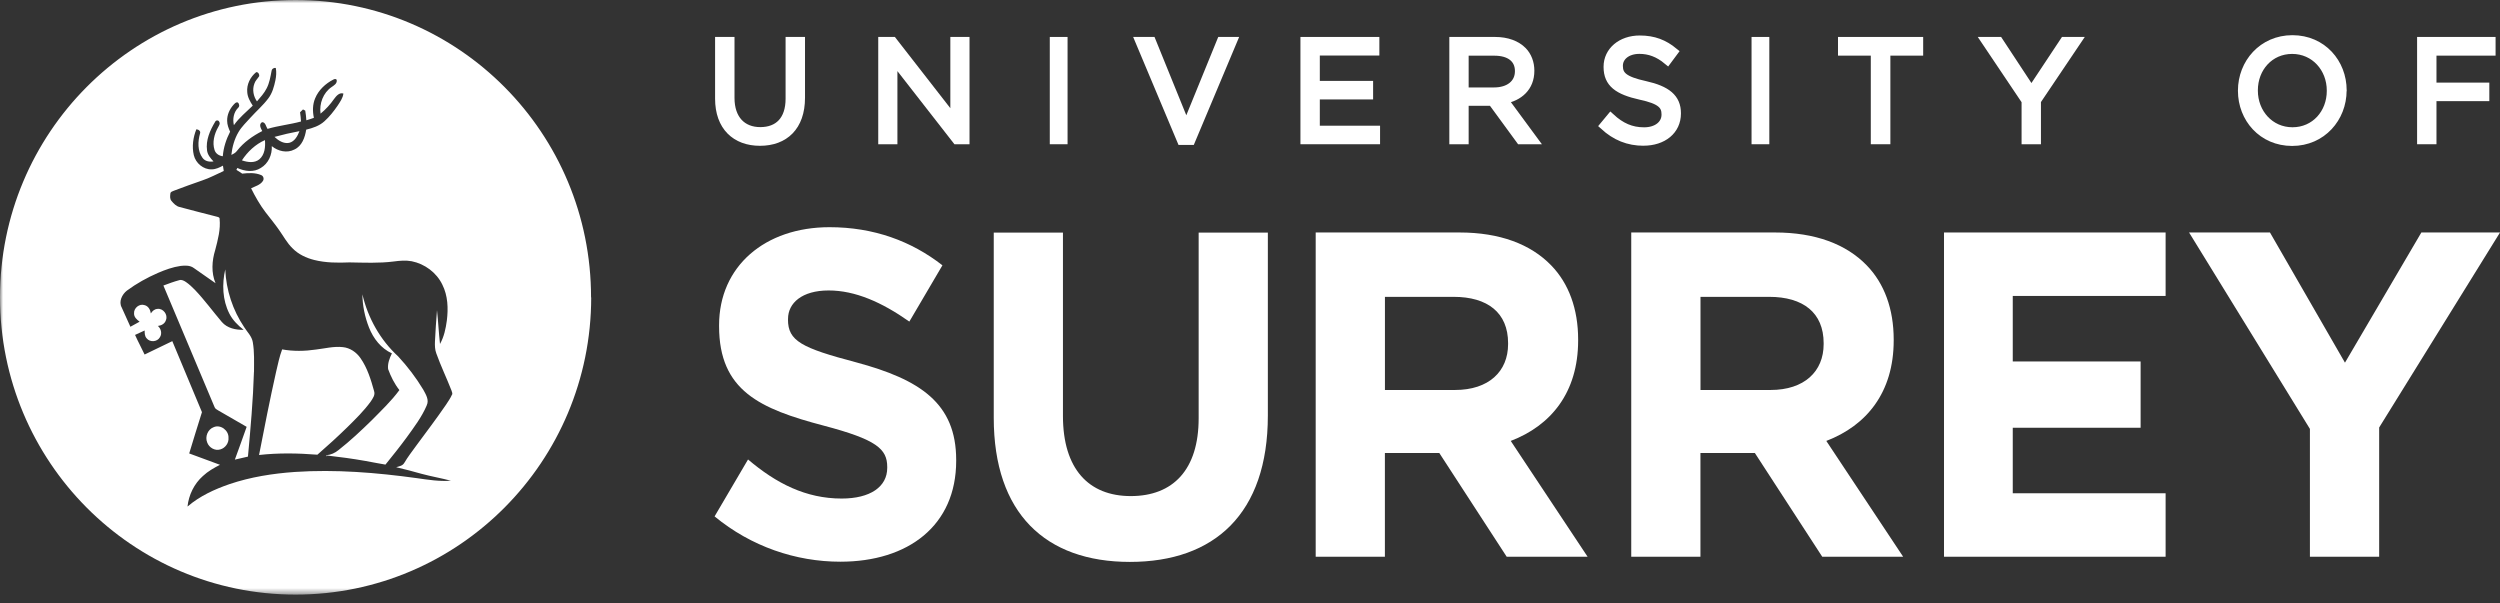 <svg width="406" height="98" viewBox="0 0 406 98" fill="none" xmlns="http://www.w3.org/2000/svg">
<rect x="0" y="0" width="406" height="98" fill="#333333" stroke="none"/>
<g clip-path="url(#clip0_736_397)">
<mask id="mask0_736_397" style="mask-type:luminance" maskUnits="userSpaceOnUse" x="0" y="0" width="406" height="97">
<path d="M406 0H0V96.563H406V0Z" fill="white"/>
</mask>
<g mask="url(#mask0_736_397)">
<path d="M48.631 21.299C47.267 21.552 45.919 21.862 44.579 22.23C45.204 22.826 46.048 23.373 46.95 23.201C47.851 22.989 48.322 22.099 48.631 21.299ZM39.293 26.044C40.194 26.354 41.315 26.525 42.11 25.88C43.012 25.129 43.117 23.847 43.028 22.752C41.485 23.43 40.202 24.639 39.285 26.044M33.649 71.859C33.942 72.692 34.916 73.263 35.777 72.986C36.589 72.765 37.19 71.932 37.108 71.083C37.157 69.898 35.817 68.886 34.713 69.368C33.747 69.711 33.26 70.919 33.649 71.859ZM41.25 60.392C41.25 58.784 41.331 57.167 41.055 55.574C40.9 54.619 40.17 53.941 39.674 53.157C37.799 50.388 36.719 47.097 36.581 43.749C36.037 46.117 36.126 48.73 37.246 50.927C37.782 51.989 38.635 52.838 39.561 53.557C38.294 53.598 36.897 53.304 36.028 52.291C34.559 50.568 33.227 48.722 31.66 47.081C31.205 46.615 30.734 46.166 30.198 45.799C29.89 45.594 29.516 45.382 29.126 45.496C28.241 45.733 27.389 46.052 26.536 46.37C29.297 52.953 32.074 59.535 34.843 66.109C34.932 66.371 35.184 66.501 35.403 66.632C36.962 67.514 38.497 68.437 40.056 69.319C39.439 71.099 38.781 72.863 38.14 74.643C38.846 74.464 39.553 74.308 40.267 74.153C40.689 69.572 41.103 64.982 41.242 60.376M60.762 63.545C60.242 61.675 59.666 59.764 58.545 58.163C57.888 57.208 56.848 56.489 55.679 56.374C54.209 56.211 52.756 56.595 51.31 56.767C49.491 57.036 47.632 57.069 45.821 56.742C45.375 57.918 45.131 59.167 44.839 60.384C43.832 64.868 42.947 69.384 42.07 73.892C45.22 73.533 48.395 73.598 51.546 73.843C53.21 72.389 54.843 70.911 56.418 69.368C57.749 68.053 59.105 66.73 60.21 65.203C60.526 64.713 60.965 64.157 60.754 63.537M69.296 65.832C69.734 64.95 69.15 64.043 68.736 63.275C67.575 61.348 66.194 59.535 64.668 57.885C61.761 55.223 59.747 51.638 58.854 47.8C58.87 49.637 59.252 51.474 59.926 53.19C60.624 54.97 61.883 56.587 63.645 57.387C63.263 58.163 62.922 59.053 63.027 59.935C63.474 61.152 64.059 62.336 64.863 63.349C63.547 65.137 61.923 66.673 60.372 68.249C58.643 69.939 56.873 71.605 54.964 73.1C54.404 73.557 53.73 73.868 53.007 73.925V74.145L53.097 73.974C55.184 74.21 57.262 74.488 59.333 74.856C60.429 75.035 61.501 75.288 62.597 75.452C63.766 74.006 64.927 72.561 66.024 71.066C67.225 69.4 68.492 67.734 69.304 65.832M73.413 64.067C73.169 64.656 72.78 65.178 72.439 65.717C70.888 67.987 69.223 70.168 67.599 72.373C66.925 73.304 66.219 74.21 65.634 75.207C65.358 75.656 64.798 75.738 64.335 75.876C65.731 76.195 67.104 76.571 68.484 76.954C70.051 77.379 71.651 77.649 73.226 78.065C71.367 78.212 69.507 77.91 67.672 77.649C61.127 76.75 54.501 76.203 47.9 76.644C44.303 76.897 40.697 77.461 37.271 78.621C34.835 79.462 32.431 80.564 30.45 82.263C30.653 80.376 31.53 78.563 32.951 77.306C33.763 76.538 34.745 75.991 35.728 75.484C34.055 74.88 32.391 74.26 30.726 73.639C31.4 71.401 32.098 69.163 32.797 66.934C31.197 63.087 29.581 59.249 27.982 55.403C26.471 56.105 24.993 56.873 23.483 57.575C22.98 56.505 22.411 55.468 21.932 54.39C22.452 54.145 22.971 53.916 23.491 53.671C23.491 54.104 23.491 54.594 23.808 54.937C24.344 55.623 25.529 55.541 25.96 54.782C26.358 54.194 26.163 53.386 25.643 52.936C26.203 52.871 26.78 52.569 26.95 51.981C27.316 51.091 26.471 50.013 25.529 50.168C25.075 50.209 24.725 50.527 24.498 50.903C24.417 50.315 24.092 49.711 23.483 49.555C22.647 49.261 21.713 50.021 21.77 50.895C21.745 51.499 22.233 51.916 22.671 52.242C22.176 52.52 21.68 52.806 21.177 53.067C20.714 52.014 20.235 50.976 19.764 49.931C19.236 48.984 19.829 47.8 20.609 47.195C22.168 46.044 23.873 45.096 25.651 44.321C26.837 43.814 28.055 43.365 29.338 43.185C30.052 43.104 30.856 43.071 31.465 43.52C32.642 44.345 33.82 45.17 35.005 45.995C34.283 44.288 34.413 42.344 34.949 40.605C35.379 38.955 35.842 37.256 35.663 35.541C35.687 35.28 35.403 35.247 35.216 35.19C33.203 34.684 31.189 34.153 29.183 33.622C28.615 33.5 28.209 33.059 27.852 32.634C27.551 32.299 27.624 31.809 27.673 31.401C27.714 31.14 28.006 31.074 28.209 30.984C29.76 30.413 31.303 29.817 32.87 29.294C34.072 28.894 35.184 28.281 36.337 27.767C36.288 27.481 36.248 27.187 36.207 26.901C35.647 27.203 35.046 27.497 34.388 27.505C33.032 27.554 31.782 26.501 31.473 25.194C31.148 23.798 31.359 22.311 31.887 20.997C32.228 21.013 32.626 21.282 32.488 21.674C32.115 22.973 32.058 24.508 32.894 25.643C33.3 26.207 34.031 26.321 34.672 26.215C34.201 25.709 33.714 25.153 33.625 24.435C33.389 22.777 34.104 21.168 34.94 19.78C35.046 19.502 35.492 19.469 35.598 19.771C35.809 20.074 35.557 20.4 35.419 20.67C34.802 21.764 34.445 23.128 34.843 24.361C35.022 24.957 35.59 25.308 36.183 25.374C36.288 23.977 36.735 22.622 37.368 21.389C37.117 20.825 36.889 20.245 36.889 19.616C36.865 18.653 37.287 17.722 37.928 17.011C38.123 16.823 38.318 16.529 38.627 16.652C38.87 16.856 38.944 17.289 38.676 17.501C37.945 18.228 37.75 19.339 37.985 20.327C38.83 19.11 39.999 18.187 41.047 17.158C40.616 16.497 40.202 15.778 40.153 14.961C40.032 13.72 40.657 12.479 41.607 11.719C41.948 11.687 42.127 12.054 42.102 12.356C41.842 12.773 41.453 13.107 41.306 13.598C40.949 14.553 41.152 15.639 41.729 16.464C42.305 15.794 42.914 15.133 43.312 14.332C43.759 13.467 43.913 12.495 44.1 11.54C44.148 11.188 44.441 10.976 44.79 11.041C44.912 11.703 44.863 12.381 44.725 13.042C44.506 14.079 44.221 15.133 43.564 15.99C42.711 17.125 41.623 18.056 40.673 19.11C40.007 19.861 39.26 20.555 38.749 21.421C38.075 22.548 37.717 23.847 37.571 25.153C37.928 24.99 38.278 24.802 38.505 24.476C39.585 23.095 41.047 22.075 42.589 21.282C42.362 20.841 41.98 20.204 42.549 19.845C43.117 19.812 43.19 20.555 43.442 20.931C45.228 20.4 47.088 20.221 48.882 19.731C48.858 19.233 48.801 18.734 48.728 18.236C48.882 18.073 49.045 17.918 49.207 17.771L49.573 17.967C49.662 18.481 49.719 19.004 49.751 19.535C50.165 19.42 50.571 19.282 50.977 19.134C50.75 18.081 50.758 16.962 51.18 15.966C51.733 14.618 52.861 13.573 54.136 12.92C54.331 12.797 54.696 12.773 54.688 13.083C54.721 13.598 54.217 13.883 53.852 14.136C52.48 15.068 51.83 16.831 52.057 18.457C52.902 17.771 53.641 16.954 54.258 16.064C54.615 15.59 55.094 14.986 55.768 15.19C55.679 15.941 55.216 16.562 54.818 17.174C54.193 18.081 53.511 18.955 52.691 19.69C51.871 20.441 50.791 20.8 49.727 21.054C49.532 22.311 49.045 23.716 47.811 24.279C46.617 24.908 45.147 24.565 44.14 23.732C44.213 25.129 43.58 26.558 42.354 27.277C41.209 28.02 39.731 27.832 38.546 27.277L38.391 27.587C38.716 27.775 39.025 27.979 39.333 28.2C40.356 28.085 41.453 28.02 42.419 28.436C42.792 28.583 42.922 29.073 42.687 29.4C42.257 30.053 41.444 30.249 40.779 30.576C41.453 31.94 42.208 33.263 43.125 34.471C43.856 35.427 44.627 36.35 45.318 37.346C46.04 38.351 46.617 39.478 47.518 40.335C48.468 41.307 49.735 41.895 51.042 42.222C52.902 42.687 54.843 42.695 56.751 42.614C59.146 42.654 61.55 42.769 63.929 42.467C64.895 42.336 65.886 42.246 66.86 42.426C68.971 42.85 70.896 44.263 71.838 46.231C72.739 48.02 72.812 50.086 72.568 52.046C72.39 53.361 72.114 54.692 71.456 55.86C71.253 54.031 71.164 52.193 70.969 50.372C70.831 52.079 70.717 53.786 70.636 55.492C70.612 56.13 70.628 56.783 70.855 57.387C71.586 59.437 72.536 61.397 73.324 63.422C73.389 63.651 73.527 63.896 73.413 64.133M95.987 48.322C96.011 21.617 74.517 0 48.005 0C21.494 0 0 21.617 0 48.281C0 74.945 21.494 96.563 48.005 96.563C74.517 96.563 96.011 74.945 96.011 48.281" fill="white"/>
<path d="M123.419 22.998C127.398 22.998 130.053 20.564 130.053 15.884V6.681H128.259V16.023C128.259 19.535 126.399 21.323 123.468 21.323C120.537 21.323 118.604 19.372 118.604 15.909V6.681H116.81V16.023C116.81 20.564 119.489 22.998 123.419 22.998Z" fill="white"/>
<path d="M123.419 22.998C127.398 22.998 130.053 20.564 130.053 15.884V6.681H128.259V16.023C128.259 19.535 126.399 21.323 123.468 21.323C120.537 21.323 118.604 19.372 118.604 15.909V6.681H116.81V16.023C116.81 20.564 119.489 22.998 123.419 22.998Z" stroke="white" stroke-width="1.36"/>
</g>
<path d="M143.306 22.744H145.06V9.572L155.331 22.744H156.769V6.681H155.015V19.551L144.995 6.681H143.306V22.744Z" fill="white"/>
<path d="M143.306 22.744H145.06V9.572L155.331 22.744H156.769V6.681H155.015V19.551L144.995 6.681H143.306V22.744Z" stroke="white" stroke-width="1.36"/>
<path d="M172.692 6.681H171.165V22.744H172.692V6.681Z" fill="white"/>
<path d="M172.692 6.681H171.165V22.744H172.692V6.681Z" stroke="white" stroke-width="1.36"/>
<path d="M191.843 22.859H193.419L200.215 6.681H198.299L192.655 20.523L187.036 6.681H185.047L191.843 22.859Z" fill="white"/>
<path d="M191.843 22.859H193.419L200.215 6.681H198.299L192.655 20.523L187.036 6.681H185.047L191.843 22.859Z" stroke="white" stroke-width="1.36"/>
<path d="M211.871 22.744H223.442V21.095H213.657V15.468H222.313V13.818H213.657V8.338H223.328V6.681H211.871V22.744Z" fill="white"/>
<path d="M211.871 22.744H223.442V21.095H213.657V15.468H222.313V13.818H213.657V8.338H223.328V6.681H211.871V22.744Z" stroke="white" stroke-width="1.36"/>
<mask id="mask1_736_397" style="mask-type:luminance" maskUnits="userSpaceOnUse" x="0" y="0" width="406" height="97">
<path d="M406 0H0V96.563H406V0Z" fill="white"/>
</mask>
<g mask="url(#mask1_736_397)">
<path d="M246.704 11.573C246.704 13.639 245.015 14.88 242.66 14.88H237.829V8.363H242.685C245.226 8.363 246.704 9.556 246.704 11.532V11.581V11.573ZM248.499 11.507V11.458C248.499 10.201 248.052 9.074 247.289 8.29C246.298 7.277 244.747 6.681 242.815 6.681H236.051V22.745H237.829V16.505H242.319L246.883 22.745H249.059L244.228 16.187C246.696 15.729 248.499 14.17 248.499 11.507Z" fill="white"/>
<path d="M246.704 11.573C246.704 13.639 245.015 14.88 242.66 14.88H237.829V8.363H242.685C245.226 8.363 246.704 9.556 246.704 11.532V11.581V11.573ZM248.499 11.507V11.458C248.499 10.201 248.052 9.074 247.289 8.29C246.298 7.277 244.747 6.681 242.815 6.681H236.051V22.745H237.829V16.505H242.319L246.883 22.745H249.059L244.228 16.187C246.696 15.729 248.499 14.17 248.499 11.507Z" stroke="white" stroke-width="1.36"/>
<path d="M266.914 22.982C270.048 22.982 272.305 21.193 272.305 18.433V18.384C272.305 15.925 270.681 14.619 267.165 13.835C263.69 13.075 262.878 12.226 262.878 10.715V10.666C262.878 9.221 264.185 8.069 266.24 8.069C267.864 8.069 269.325 8.6 270.795 9.817L271.834 8.42C270.235 7.114 268.586 6.444 266.289 6.444C263.292 6.444 261.1 8.306 261.1 10.829V10.879C261.1 13.516 262.773 14.709 266.402 15.517C269.715 16.228 270.511 17.077 270.511 18.572V18.62C270.511 20.205 269.114 21.356 266.995 21.356C264.876 21.356 263.227 20.597 261.579 19.086L260.475 20.417C262.367 22.14 264.421 22.99 266.93 22.99" fill="white"/>
<path d="M266.914 22.982C270.048 22.982 272.305 21.193 272.305 18.433V18.384C272.305 15.925 270.681 14.619 267.165 13.835C263.69 13.075 262.878 12.226 262.878 10.715V10.666C262.878 9.221 264.185 8.069 266.24 8.069C267.864 8.069 269.325 8.6 270.795 9.817L271.834 8.42C270.235 7.114 268.586 6.444 266.289 6.444C263.292 6.444 261.1 8.306 261.1 10.829V10.879C261.1 13.516 262.773 14.709 266.402 15.517C269.715 16.228 270.511 17.077 270.511 18.572V18.62C270.511 20.205 269.114 21.356 266.995 21.356C264.876 21.356 263.227 20.597 261.579 19.086L260.475 20.417C262.367 22.14 264.421 22.99 266.93 22.99L266.914 22.982Z" stroke="white" stroke-width="1.36"/>
</g>
<path d="M286.657 6.681H285.131V22.744H286.657V6.681Z" fill="white"/>
<path d="M286.657 6.681H285.131V22.744H286.657V6.681Z" stroke="white" stroke-width="1.36"/>
<path d="M304.498 22.744H306.316V8.355H311.643V6.681H299.171V8.355H304.498V22.744Z" fill="white"/>
<path d="M304.498 22.744H306.316V8.355H311.643V6.681H299.171V8.355H304.498V22.744Z" stroke="white" stroke-width="1.36"/>
<path d="M328.984 22.744H330.771V16.366L337.291 6.681H335.229L329.902 14.717L324.616 6.681H322.464L328.984 16.391V22.744Z" fill="white"/>
<path d="M328.984 22.744H330.771V16.366L337.291 6.681H335.229L329.902 14.717L324.616 6.681H322.464L328.984 16.391V22.744Z" stroke="white" stroke-width="1.36"/>
<mask id="mask2_736_397" style="mask-type:luminance" maskUnits="userSpaceOnUse" x="0" y="0" width="406" height="97">
<path d="M406 0H0V96.563H406V0Z" fill="white"/>
</mask>
<g mask="url(#mask2_736_397)">
<path d="M378.55 14.756C378.55 18.407 375.952 21.347 372.298 21.347C368.644 21.347 365.997 18.366 365.997 14.715V14.666C365.997 11.016 368.595 8.076 372.249 8.076C375.903 8.076 378.55 11.057 378.55 14.707V14.756ZM380.418 14.707C380.418 14.707 380.442 14.683 380.418 14.658C380.418 10.224 377.154 6.393 372.29 6.393C367.426 6.393 364.121 10.273 364.121 14.707V14.756C364.121 19.191 367.385 23.021 372.241 23.021C377.097 23.021 380.41 19.142 380.41 14.707" fill="white"/>
<path d="M378.55 14.756C378.55 18.407 375.952 21.347 372.298 21.347C368.644 21.347 365.997 18.366 365.997 14.715V14.666C365.997 11.016 368.595 8.076 372.249 8.076C375.903 8.076 378.55 11.057 378.55 14.707V14.756ZM380.418 14.707C380.418 14.707 380.442 14.683 380.418 14.658C380.418 10.224 377.154 6.393 372.29 6.393C367.426 6.393 364.121 10.273 364.121 14.707V14.756C364.121 19.191 367.385 23.021 372.241 23.021C377.097 23.021 380.41 19.142 380.41 14.707H380.418Z" stroke="white" stroke-width="1.36"/>
</g>
<path d="M393.218 22.744H395.004V15.746H403.587V14.096H395.004V8.355H404.602V6.681H393.218V22.744Z" fill="white"/>
<mask id="mask3_736_397" style="mask-type:luminance" maskUnits="userSpaceOnUse" x="0" y="0" width="406" height="97">
<path d="M406 0H0V96.563H406V0Z" fill="white"/>
</mask>
<g mask="url(#mask3_736_397)">
<path d="M393.217 22.744H395.003V15.745H403.586V14.096H395.003V8.355H404.601V6.68H393.217V22.744Z" stroke="white" stroke-width="1.36"/>
<path d="M161.385 67.857V37.771H172.623V67.555C172.623 76.13 176.78 80.564 183.642 80.564C190.503 80.564 194.661 76.277 194.661 67.93V37.771H205.899V67.481C205.899 83.431 197.218 91.254 183.496 91.254C169.773 91.254 161.385 83.357 161.385 67.857Z" fill="white"/>
</g>
<path d="M393.229 37.755L380.822 58.898L368.642 37.755H355.504L375.13 69.654V90.413H386.376V69.425L406.002 37.755H393.229Z" fill="white"/>
<mask id="mask4_736_397" style="mask-type:luminance" maskUnits="userSpaceOnUse" x="0" y="0" width="406" height="97">
<path d="M406 0H0V96.563H406V0Z" fill="white"/>
</mask>
<g mask="url(#mask4_736_397)">
<path d="M236.298 63.333C241.771 63.333 244.914 60.328 244.914 55.885V55.73C244.914 50.764 241.56 48.208 236.079 48.208H224.914V63.333H236.298ZM213.676 37.755H237.029C243.525 37.755 248.56 39.633 251.913 43.096C254.763 46.028 256.29 50.168 256.29 55.134V55.281C256.29 63.782 251.84 69.123 245.344 71.606L257.825 90.413H244.686L233.741 73.566H224.906V90.413H213.668V37.755H213.676Z" fill="white"/>
<path d="M287.544 63.333C293.017 63.333 296.16 60.328 296.16 55.885V55.73C296.16 50.764 292.806 48.208 287.325 48.208H276.16V63.333H287.544ZM264.922 37.755H288.275C294.771 37.755 299.806 39.633 303.159 43.096C306.009 46.028 307.536 50.168 307.536 55.134V55.281C307.536 63.782 303.086 69.123 296.59 71.606L309.071 90.413H295.932L284.987 73.566H276.152V90.413H264.914V37.755H264.922Z" fill="white"/>
<path d="M127.976 51.931V51.776C127.976 49.212 130.25 47.17 134.57 47.17C138.889 47.17 143.209 49.081 147.675 52.225L147.992 51.694L153.051 43.087C147.984 39.134 141.861 36.896 134.716 36.896C124.241 36.896 116.779 43.234 116.779 52.821V52.968C116.779 63.462 123.437 66.402 133.766 69.122C142.332 71.384 144.086 72.895 144.086 75.835V75.982C144.086 79.077 141.301 80.964 136.689 80.964C130.867 80.964 126.068 78.505 121.48 74.618L116.048 83.863C121.984 88.763 129.251 91.221 136.47 91.221C147.521 91.221 155.284 85.333 155.284 74.847V74.692C155.284 65.488 149.429 61.633 139.027 58.84C130.169 56.504 127.968 55.369 127.968 51.898" fill="white"/>
</g>
<path d="M326.872 80.107V69.466H347.635V58.702H326.872V48.061H351.695V37.755H315.707V90.413H351.695V80.107H326.872Z" fill="white"/>
</g>
<defs>
<clipPath id="clip0_736_397">
<rect width="406" height="98" fill="white"/>
</clipPath>
</defs>
</svg>
